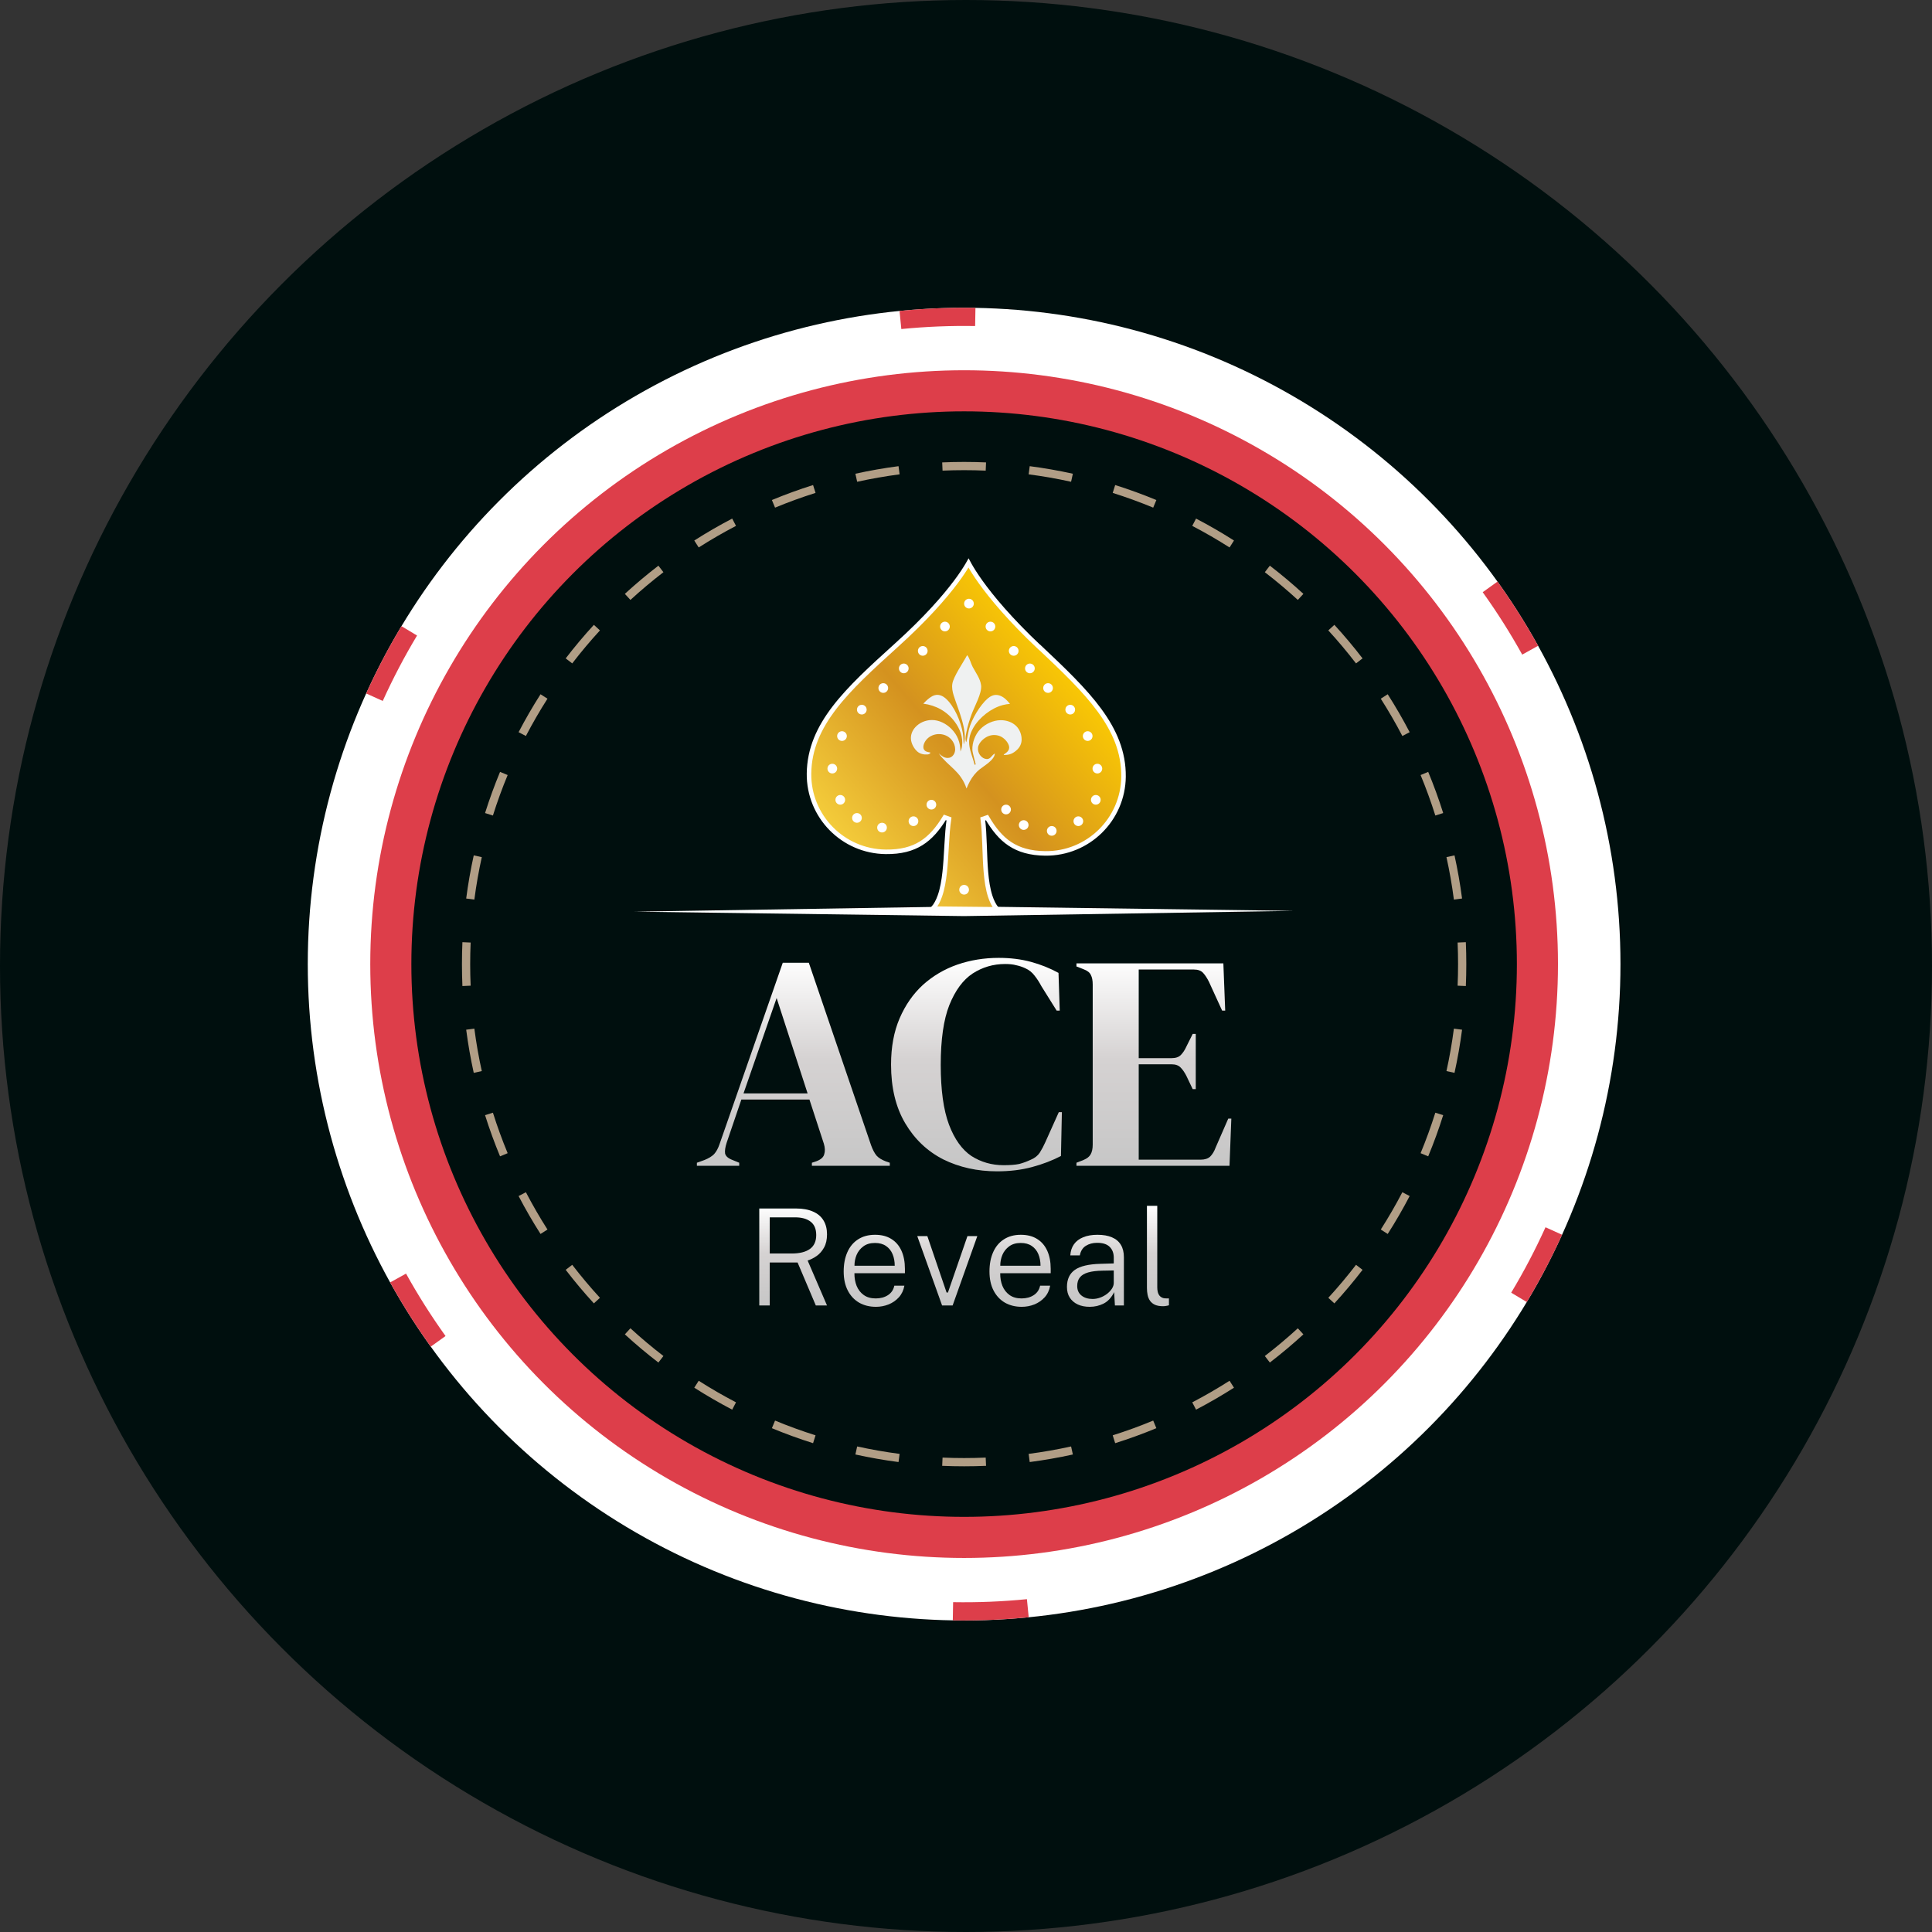 <?xml version="1.0" encoding="UTF-8"?>
<svg xmlns="http://www.w3.org/2000/svg" width="512" height="512" viewBox="0 0 512 512" fill="none">
  <rect x="0" y="0" width="512" height="512" fill="#333333" stroke="none"/>
  <circle cx="256" cy="256" r="256" fill="#000F0E"></circle>
  <mask id="mask0_291_113549" style="mask-type:alpha" maskUnits="userSpaceOnUse" x="73" y="73" width="365" height="365">
    <circle cx="255.5" cy="255.5" r="182.5" fill="white"></circle>
  </mask>
  <g mask="url(#mask0_291_113549)">
    <circle cx="255.502" cy="255.5" r="173.939" fill="white"></circle>
    <path d="M413.965 327.224C411.195 333.343 408.074 339.296 404.615 345.054L400.483 342.573C403.846 336.974 406.881 331.186 409.574 325.236L413.965 327.224Z" fill="#DD3E4A"></path>
    <path d="M396.85 154.129C400.765 159.587 404.36 165.268 407.617 171.142L403.402 173.479C400.235 167.768 396.739 162.245 392.933 156.938L396.85 154.129Z" fill="#DD3E4A"></path>
    <path d="M238.387 82.404C245.071 81.743 251.788 81.469 258.504 81.585L258.421 86.405C251.891 86.292 245.36 86.558 238.861 87.201L238.387 82.404Z" fill="#DD3E4A"></path>
    <path d="M97.039 183.775C99.808 177.655 102.93 171.702 106.388 165.944L110.521 168.425C107.158 174.024 104.123 179.813 101.43 185.762L97.039 183.775Z" fill="#DD3E4A"></path>
    <path d="M114.156 356.869C110.241 351.411 106.646 345.73 103.389 339.856L107.604 337.519C110.771 343.23 114.267 348.753 118.073 354.06L114.156 356.869Z" fill="#DD3E4A"></path>
    <path d="M272.619 428.592C265.935 429.253 259.218 429.527 252.502 429.411L252.586 424.591C259.115 424.704 265.646 424.438 272.145 423.796L272.619 428.592Z" fill="#DD3E4A"></path>
    <circle cx="255.502" cy="255.498" r="157.377" fill="#DD3E4A"></circle>
    <circle cx="255.502" cy="255.498" r="146.487" fill="#000F0E"></circle>
    <path d="M388.586 255.499C388.586 328.999 329.003 388.582 255.503 388.582C182.003 388.582 122.42 328.999 122.42 255.499C122.42 181.999 182.003 122.416 255.503 122.416C329.003 122.416 388.586 181.999 388.586 255.499Z" fill="#000F0E"></path>
    <path fill-rule="evenodd" clip-rule="evenodd" d="M388.462 261.31L386.281 261.216C386.362 259.321 386.403 257.415 386.403 255.499C386.403 253.583 386.362 251.678 386.281 249.782L388.462 249.688C388.545 251.615 388.586 253.552 388.586 255.499C388.586 257.446 388.545 259.383 388.462 261.31ZM387.462 238.117C386.957 234.251 386.287 230.437 385.458 226.682L383.326 227.153C384.142 230.845 384.801 234.597 385.297 238.4L387.462 238.117ZM382.46 215.468L380.378 216.124C379.229 212.475 377.924 208.896 376.472 205.393L378.488 204.557C379.965 208.118 381.292 211.758 382.46 215.468ZM373.574 194.036L371.638 195.045C369.873 191.661 367.964 188.363 365.919 185.16L367.759 183.986C369.838 187.242 371.779 190.595 373.574 194.036ZM361.091 174.48L359.36 175.81C357.038 172.788 354.587 169.87 352.014 167.065L353.623 165.589C356.238 168.442 358.73 171.408 361.091 174.48ZM345.413 157.379L343.938 158.988C341.132 156.416 338.214 153.964 335.192 151.642L336.522 149.911C339.594 152.272 342.561 154.764 345.413 157.379ZM327.017 143.243L325.842 145.083C322.639 143.039 319.342 141.13 315.957 139.364L316.967 137.429C320.408 139.224 323.761 141.165 327.017 143.243ZM306.446 132.514L305.61 134.531C302.107 133.078 298.527 131.773 294.878 130.624L295.534 128.542C299.244 129.711 302.884 131.037 306.446 132.514ZM284.32 125.544L283.85 127.676C280.157 126.861 276.406 126.202 272.603 125.705L272.885 123.541C276.751 124.045 280.565 124.715 284.32 125.544ZM261.314 122.541L261.22 124.722C259.325 124.64 257.419 124.599 255.503 124.599C253.587 124.599 251.681 124.64 249.786 124.722L249.692 122.541C251.619 122.458 253.556 122.416 255.503 122.416C257.45 122.416 259.387 122.458 261.314 122.541ZM238.121 123.541L238.404 125.705C234.601 126.202 230.849 126.861 227.157 127.676L226.686 125.544C230.441 124.715 234.255 124.045 238.121 123.541ZM215.472 128.542L216.128 130.624C212.479 131.773 208.9 133.078 205.397 134.531L204.561 132.514C208.122 131.037 211.762 129.711 215.472 128.542ZM194.04 137.429L195.049 139.364C191.665 141.13 188.367 143.039 185.164 145.083L183.989 143.243C187.246 141.165 190.599 139.224 194.04 137.429ZM174.484 149.911L175.814 151.642C172.792 153.964 169.874 156.416 167.069 158.988L165.593 157.379C168.445 154.764 171.412 152.272 174.484 149.911ZM157.383 165.59L158.992 167.065C156.42 169.87 153.968 172.788 151.646 175.81L149.915 174.48C152.276 171.408 154.768 168.442 157.383 165.59ZM143.247 183.986L145.087 185.16C143.043 188.363 141.134 191.661 139.368 195.045L137.433 194.036C139.228 190.595 141.169 187.242 143.247 183.986ZM132.518 204.557L134.535 205.393C133.082 208.896 131.777 212.475 130.628 216.124L128.546 215.468C129.715 211.758 131.041 208.118 132.518 204.557ZM125.548 226.682L127.68 227.153C126.865 230.845 126.205 234.597 125.709 238.4L123.545 238.117C124.049 234.251 124.719 230.437 125.548 226.682ZM122.545 249.688C122.462 251.615 122.42 253.552 122.42 255.499C122.42 257.446 122.462 259.383 122.545 261.31L124.725 261.216C124.644 259.321 124.603 257.415 124.603 255.499C124.603 253.583 124.644 251.678 124.725 249.782L122.545 249.688ZM123.545 272.881L125.709 272.599C126.205 276.402 126.865 280.153 127.68 283.846L125.548 284.316C124.719 280.562 124.049 276.747 123.545 272.881ZM128.546 295.53L130.628 294.874C131.777 298.523 133.082 302.103 134.535 305.606L132.518 306.442C131.041 302.88 129.715 299.24 128.546 295.53ZM137.433 316.963L139.368 315.953C141.134 319.338 143.043 322.635 145.087 325.838L143.247 327.013C141.169 323.757 139.228 320.404 137.433 316.963ZM149.915 336.518L151.646 335.188C153.968 338.21 156.42 341.128 158.992 343.934L157.383 345.409C154.768 342.557 152.276 339.591 149.915 336.518ZM165.593 353.62L167.069 352.01C169.874 354.583 172.792 357.034 175.814 359.356L174.484 361.087C171.412 358.726 168.445 356.234 165.593 353.62ZM183.99 367.755L185.164 365.915C188.367 367.96 191.665 369.869 195.049 371.634L194.04 373.57C190.599 371.775 187.246 369.834 183.99 367.755ZM204.561 378.484L205.397 376.468C208.9 377.92 212.479 379.225 216.128 380.374L215.472 382.457C211.762 381.288 208.122 379.961 204.561 378.484ZM226.686 385.454L227.157 383.323C230.849 384.138 234.601 384.797 238.404 385.293L238.121 387.458C234.255 386.953 230.441 386.283 226.686 385.454ZM249.692 388.458L249.786 386.277C251.681 386.358 253.587 386.4 255.503 386.4C257.419 386.4 259.325 386.358 261.22 386.277L261.314 388.458C259.387 388.541 257.45 388.582 255.503 388.582C253.556 388.582 251.619 388.541 249.692 388.458ZM272.885 387.458C276.751 386.953 280.566 386.283 284.32 385.454L283.85 383.323C280.157 384.138 276.406 384.797 272.603 385.293L272.885 387.458ZM295.534 382.456L294.878 380.374C298.527 379.225 302.107 377.92 305.61 376.468L306.446 378.484C302.884 379.961 299.244 381.288 295.534 382.456ZM316.967 373.57L315.957 371.634C319.342 369.869 322.639 367.96 325.842 365.915L327.017 367.755C323.761 369.834 320.408 371.775 316.967 373.57ZM336.522 361.087C339.594 358.726 342.561 356.234 345.413 353.62L343.938 352.01C341.132 354.583 338.214 357.034 335.192 359.356L336.522 361.087ZM353.623 345.409L352.014 343.934C354.587 341.128 357.038 338.21 359.36 335.188L361.091 336.518C358.73 339.591 356.238 342.557 353.623 345.409ZM367.759 327.013L365.919 325.838C367.964 322.635 369.873 319.338 371.638 315.953L373.574 316.963C371.779 320.404 369.838 323.757 367.759 327.013ZM378.488 306.442L376.472 305.606C377.924 302.103 379.229 298.523 380.378 294.874L382.46 295.53C381.292 299.24 379.965 302.88 378.488 306.442ZM385.458 284.316L383.326 283.846C384.142 280.153 384.801 276.402 385.297 272.599L387.462 272.881C386.957 276.747 386.287 280.562 385.458 284.316Z" fill="#B19E86"></path>
    <path fill-rule="evenodd" clip-rule="evenodd" d="M342.909 241.391L255.499 242.775L168.089 241.602L255.499 240.207L342.909 241.391Z" fill="white"></path>
    <path d="M275.486 171.554L275.514 171.537C281.773 177.439 287.36 182.743 291.377 188.224C295.393 193.704 297.808 199.318 297.746 205.826C297.627 217.172 288.349 226.281 277.006 226.161C273.01 226.116 270.043 225.231 267.642 223.641C265.233 222.045 263.342 219.704 261.558 216.655L260.445 217.035C260.714 219.098 260.822 221.428 260.913 223.845C260.925 224.168 260.937 224.493 260.948 224.818C261.024 226.918 261.102 229.057 261.275 231.087C261.476 233.429 261.807 235.662 262.428 237.554C262.856 238.861 263.432 240.035 264.222 240.972L247.223 240.798C248.028 239.882 248.626 238.729 249.08 237.439C249.739 235.568 250.118 233.351 250.368 231.021C250.586 228.992 250.709 226.849 250.83 224.747C250.848 224.433 250.866 224.12 250.884 223.808C251.025 221.399 251.182 219.074 251.492 217.018L250.386 216.616C248.542 219.639 246.6 221.93 244.155 223.46C241.718 224.986 238.729 225.789 234.731 225.743L234.731 225.743C223.386 225.624 214.277 216.346 214.396 205.003C214.473 198.49 217.005 192.93 221.133 187.541C225.273 182.136 230.984 176.943 237.382 171.153C245.387 163.932 250.34 158.196 253.296 154.254C254.775 152.283 255.754 150.76 256.366 149.725C256.48 149.532 256.581 149.356 256.671 149.197C256.757 149.357 256.855 149.535 256.965 149.73C257.555 150.776 258.503 152.317 259.94 154.318C262.813 158.319 267.643 164.158 275.486 171.554Z" fill="url(#paint0_linear_291_113549)" stroke="white" stroke-width="1.2"></path>
    <circle cx="255.5" cy="235.788" r="1.284" fill="white"></circle>
    <circle cx="266.615" cy="214.53" r="1.284" fill="white"></circle>
    <circle cx="271.29" cy="218.645" r="1.284" fill="white"></circle>
    <circle cx="278.725" cy="220.194" r="1.284" fill="white"></circle>
    <circle cx="285.772" cy="217.628" r="1.284" fill="white"></circle>
    <circle cx="290.4" cy="211.964" r="1.284" fill="white"></circle>
    <circle cx="290.817" cy="203.69" r="1.284" fill="white"></circle>
    <circle cx="288.248" cy="195.067" r="1.284" fill="white"></circle>
    <circle cx="283.624" cy="188.061" r="1.284" fill="white"></circle>
    <circle cx="277.745" cy="182.335" r="1.284" fill="white"></circle>
    <circle cx="272.936" cy="177.134" r="1.284" fill="white"></circle>
    <circle cx="268.645" cy="172.493" r="1.284" fill="white"></circle>
    <circle cx="262.48" cy="166.038" r="1.284" fill="white"></circle>
    <circle cx="256.784" cy="159.966" r="1.284" fill="white"></circle>
    <circle cx="250.42" cy="166.038" r="1.284" fill="white"></circle>
    <circle cx="244.542" cy="172.493" r="1.284" fill="white"></circle>
    <circle cx="239.509" cy="177.134" r="1.284" fill="white"></circle>
    <circle cx="234.077" cy="182.335" r="1.284" fill="white"></circle>
    <circle cx="228.388" cy="188.061" r="1.284" fill="white"></circle>
    <circle cx="223.135" cy="195.067" r="1.284" fill="white"></circle>
    <circle cx="220.569" cy="203.69" r="1.284" fill="white"></circle>
    <circle cx="222.683" cy="211.964" r="1.284" fill="white"></circle>
    <circle cx="227.102" cy="216.757" r="1.284" fill="white"></circle>
    <circle cx="233.745" cy="219.325" r="1.284" fill="white"></circle>
    <circle cx="242.078" cy="217.628" r="1.284" fill="white"></circle>
    <circle cx="246.826" cy="213.247" r="1.284" fill="white"></circle>
    <path d="M256.303 173.617C256.97 174.36 257.279 175.818 257.766 176.732C258.595 178.289 259.788 179.839 260.007 181.636C260.258 183.705 258.214 187.276 257.469 189.327C256.914 190.858 256.416 192.423 256.108 194.024C255.941 194.897 255.729 195.846 256.039 196.704C256.152 196.639 256.662 193.758 256.784 193.28C257.445 190.697 259.714 186.859 261.724 185.13C262.443 184.513 263.293 184.071 264.264 184.178C265.691 184.334 266.804 185.472 267.659 186.532C267.013 186.59 266.385 186.681 265.757 186.846C262.682 187.654 259.482 190.149 257.919 192.913C255.785 196.685 257.249 198.841 258.288 202.655L258.452 202.667C258.489 202.61 258.545 202.56 258.562 202.494C258.575 202.445 257.716 199.466 257.689 198.752C257.615 196.799 258.425 194.634 259.793 193.231C261.159 191.83 263.204 190.876 265.169 190.855C266.68 190.838 268.288 191.358 269.359 192.455C270.257 193.373 270.762 194.739 270.741 196.02C270.725 197.059 270.311 197.939 269.571 198.66C268.548 199.657 267.501 200.113 266.063 200.074L265.99 199.968C266.434 199.653 266.969 199.325 267.245 198.843C267.491 198.413 267.497 197.94 267.331 197.479C266.987 196.519 266.09 195.592 265.174 195.16C265.051 195.104 264.926 195.053 264.798 195.009C264.67 194.965 264.54 194.927 264.409 194.896C264.277 194.865 264.144 194.84 264.01 194.822C263.876 194.804 263.741 194.793 263.606 194.788C263.471 194.784 263.336 194.786 263.201 194.794C263.066 194.803 262.932 194.819 262.798 194.841C262.665 194.863 262.533 194.891 262.402 194.926C262.271 194.961 262.143 195.003 262.016 195.051C260.922 195.453 259.78 196.444 259.333 197.537C259.059 198.208 259.135 198.994 259.438 199.641C259.744 200.296 260.321 200.867 261.026 201.072C262.495 201.497 262.653 200.215 263.642 199.681C263.596 201.401 260.712 202.985 259.506 203.976C259.007 204.385 258.586 204.851 258.169 205.342C257.271 206.441 256.672 207.659 256.141 208.966C254.551 204.232 251.381 203.26 248.765 199.661C249.136 199.962 249.513 200.283 249.922 200.531C250.414 200.83 251.091 200.955 251.652 200.8C252.2 200.649 252.62 200.237 252.864 199.734C253.237 198.969 253.19 198.075 252.896 197.293C252.509 196.26 251.717 195.381 250.704 194.935C250.632 194.903 250.559 194.873 250.485 194.845C250.412 194.816 250.338 194.79 250.263 194.766C250.188 194.741 250.112 194.719 250.036 194.698C249.96 194.678 249.883 194.659 249.806 194.643C249.729 194.626 249.652 194.612 249.574 194.599C249.496 194.586 249.418 194.576 249.339 194.567C249.261 194.559 249.183 194.552 249.104 194.547C249.025 194.543 248.946 194.541 248.868 194.54C248.789 194.54 248.71 194.541 248.631 194.545C248.552 194.548 248.474 194.554 248.395 194.562C248.317 194.569 248.239 194.579 248.161 194.59C248.083 194.602 248.005 194.616 247.928 194.631C247.851 194.647 247.774 194.665 247.697 194.685C247.621 194.704 247.545 194.726 247.47 194.749C247.395 194.773 247.32 194.798 247.246 194.826C247.172 194.853 247.099 194.882 247.027 194.913C246.056 195.326 245.26 196.085 244.881 197.08C244.7 197.554 244.588 198.134 244.852 198.602C245.174 199.174 245.759 199.282 246.351 199.384L246.518 199.411L246.542 199.591C246.287 199.832 246.128 199.912 245.772 199.942C244.876 200.019 243.833 199.792 243.143 199.2C242.207 198.395 241.47 197.028 241.403 195.787C241.343 194.658 241.787 193.589 242.533 192.755C243.631 191.527 245.247 190.839 246.887 190.812C248.839 190.781 250.708 191.758 252.074 193.105C253.771 194.779 254.501 196.804 254.537 199.162C254.72 198.696 254.886 198.23 254.95 197.73C255.253 195.378 254.388 193.092 252.984 191.234C250.906 188.486 248.059 186.925 244.678 186.475C245.536 185.601 246.791 184.324 248.056 184.164C248.996 184.046 249.862 184.451 250.562 185.052C252.893 187.053 254.608 191.209 255.142 194.162C255.32 195.15 255.326 196.214 255.386 197.217L255.414 197.211C256.543 193.659 253.795 187.726 252.734 184.297C252.431 183.317 252.213 182.245 252.376 181.219C252.689 179.253 255.27 175.568 256.303 173.617Z" fill="#EFF1F1"></path>
    <path d="M184.683 308.951V308.138L186.715 307.407C187.798 306.973 188.638 306.459 189.234 305.863C189.83 305.212 190.318 304.318 190.697 303.18L207.44 255.146H214.348L230.848 303.506C231.281 304.698 231.769 305.619 232.311 306.269C232.852 306.865 233.692 307.38 234.83 307.813L235.805 308.138V308.951H215.161V308.138L216.38 307.732C217.518 307.298 218.196 306.702 218.412 305.944C218.683 305.131 218.656 304.183 218.331 303.099L214.511 291.395H196.468L192.566 302.855C192.187 304.047 192.052 304.996 192.16 305.7C192.323 306.404 192.973 306.973 194.111 307.407L195.899 308.138V308.951H184.683ZM197.037 289.77H214.023L205.814 264.493L197.037 289.77Z" fill="url(#paint1_linear_291_113549)"></path>
    <path d="M264.26 310.414C259.004 310.414 254.236 309.357 249.955 307.244C245.729 305.077 242.369 301.88 239.877 297.654C237.384 293.427 236.138 288.253 236.138 282.13C236.138 277.47 236.897 273.379 238.414 269.857C239.931 266.335 241.99 263.382 244.591 260.998C247.246 258.614 250.28 256.826 253.694 255.634C257.162 254.442 260.819 253.846 264.666 253.846C267.755 253.846 270.599 254.198 273.2 254.902C275.801 255.607 278.239 256.582 280.515 257.828L280.84 267.825H280.027L275.964 261.323C275.422 260.294 274.826 259.372 274.175 258.56C273.525 257.693 272.712 257.043 271.737 256.609C270.924 256.23 270.112 255.959 269.299 255.796C268.54 255.58 267.565 255.471 266.373 255.471C263.23 255.471 260.358 256.311 257.758 257.991C255.211 259.671 253.152 262.461 251.581 266.362C250.063 270.209 249.305 275.492 249.305 282.211C249.305 288.876 250.036 294.159 251.499 298.06C252.962 301.907 254.94 304.67 257.433 306.35C259.979 307.976 262.824 308.788 265.967 308.788C267.7 308.788 269.082 308.68 270.112 308.463C271.141 308.192 272.171 307.813 273.2 307.325C274.23 306.892 275.015 306.269 275.557 305.456C276.099 304.589 276.587 303.668 277.02 302.693L280.596 294.728H281.409L281.165 306.35C278.889 307.542 276.343 308.518 273.525 309.276C270.708 310.035 267.619 310.414 264.26 310.414Z" fill="url(#paint2_linear_291_113549)"></path>
    <path d="M285.273 308.951V308.138L287.142 307.407C288.063 307.027 288.686 306.54 289.012 305.944C289.391 305.294 289.58 304.427 289.58 303.343V260.917C289.58 259.833 289.418 258.993 289.093 258.397C288.822 257.747 288.172 257.232 287.142 256.853L285.273 256.121V255.309H324.204L324.692 267.825H323.879L320.384 260.185C319.897 259.21 319.382 258.424 318.84 257.828C318.298 257.232 317.485 256.934 316.402 256.934H301.772V280.423H310.468C311.552 280.423 312.365 280.152 312.907 279.61C313.503 279.014 314.018 278.229 314.451 277.253L316.077 274.002H316.889V288.632H316.077L314.451 285.218C313.963 284.243 313.449 283.484 312.907 282.943C312.365 282.347 311.552 282.049 310.468 282.049H301.772V307.325H318.19C319.273 307.325 320.113 307.055 320.709 306.513C321.305 305.917 321.793 305.104 322.172 304.074L325.505 296.434H326.317L325.83 308.951H285.273Z" fill="url(#paint3_linear_291_113549)"></path>
    <path d="M201.217 345.964V320.264H210.921C212.723 320.264 214.233 320.536 215.454 321.081C216.686 321.614 217.61 322.391 218.226 323.41C218.854 324.429 219.168 325.661 219.168 327.106C219.168 328.505 218.908 329.672 218.386 330.608C217.877 331.532 217.231 332.273 216.449 332.83C215.667 333.375 214.861 333.783 214.032 334.056L219.168 345.964H216.2L211.366 334.571H203.99V345.964H201.217ZM203.99 332.19H209.82C211.905 332.19 213.505 331.793 214.618 330.999C215.744 330.193 216.307 328.961 216.307 327.302C216.307 325.702 215.815 324.523 214.832 323.765C213.848 322.995 212.474 322.61 210.708 322.61H203.99V332.19Z" fill="url(#paint4_linear_291_113549)"></path>
    <path d="M232.135 346.32C230.452 346.32 228.965 345.952 227.674 345.218C226.394 344.471 225.393 343.399 224.67 342.001C223.947 340.602 223.586 338.92 223.586 336.953C223.586 334.998 223.912 333.292 224.563 331.834C225.215 330.365 226.163 329.233 227.407 328.439C228.651 327.634 230.15 327.231 231.904 327.231C233.598 327.231 235.032 327.598 236.205 328.333C237.378 329.056 238.273 330.092 238.889 331.443C239.505 332.794 239.813 334.405 239.813 336.278V337.415H226.43C226.418 338.647 226.613 339.767 227.016 340.774C227.431 341.781 228.059 342.587 228.9 343.191C229.741 343.796 230.802 344.098 232.082 344.098C233.338 344.098 234.416 343.808 235.316 343.227C236.217 342.635 236.78 341.799 237.005 340.721H239.671C239.446 341.953 238.954 342.984 238.196 343.814C237.437 344.643 236.525 345.271 235.459 345.698C234.404 346.112 233.296 346.32 232.135 346.32ZM226.447 335.442H237.112C237.112 334.305 236.922 333.28 236.543 332.367C236.164 331.455 235.583 330.732 234.801 330.199C234.031 329.666 233.053 329.399 231.868 329.399C230.624 329.399 229.599 329.701 228.794 330.306C227.988 330.898 227.389 331.656 226.998 332.581C226.619 333.505 226.436 334.459 226.447 335.442Z" fill="url(#paint5_linear_291_113549)"></path>
    <path d="M249.665 345.964L243.089 327.586H245.755L250.856 342.534H251.212L256.384 327.586H258.997L252.456 345.964H249.665Z" fill="url(#paint6_linear_291_113549)"></path>
    <path d="M270.77 346.32C269.087 346.32 267.6 345.952 266.309 345.218C265.029 344.471 264.028 343.399 263.305 342.001C262.582 340.602 262.221 338.92 262.221 336.953C262.221 334.998 262.547 333.292 263.199 331.834C263.85 330.365 264.798 329.233 266.042 328.439C267.286 327.634 268.785 327.231 270.539 327.231C272.233 327.231 273.667 327.598 274.84 328.333C276.013 329.056 276.908 330.092 277.524 331.443C278.14 332.794 278.448 334.405 278.448 336.278V337.415H265.065C265.053 338.647 265.248 339.767 265.651 340.774C266.066 341.781 266.694 342.587 267.535 343.191C268.377 343.796 269.437 344.098 270.717 344.098C271.973 344.098 273.051 343.808 273.951 343.227C274.852 342.635 275.415 341.799 275.64 340.721H278.306C278.081 341.953 277.589 342.984 276.831 343.814C276.072 344.643 275.16 345.271 274.094 345.698C273.039 346.112 271.931 346.32 270.77 346.32ZM265.083 335.442H275.747C275.747 334.305 275.557 333.28 275.178 332.367C274.799 331.455 274.218 330.732 273.436 330.199C272.666 329.666 271.688 329.399 270.503 329.399C269.259 329.399 268.234 329.701 267.429 330.306C266.623 330.898 266.025 331.656 265.634 332.581C265.254 333.505 265.071 334.459 265.083 335.442Z" fill="url(#paint7_linear_291_113549)"></path>
    <path d="M288.779 346.32C287.582 346.32 286.527 346.112 285.615 345.698C284.715 345.271 284.01 344.667 283.5 343.885C283.002 343.103 282.754 342.161 282.754 341.059C282.754 339.021 283.453 337.51 284.851 336.526C286.249 335.543 288.506 335.01 291.622 334.927L295.159 334.82V333.292C295.159 332.095 294.798 331.141 294.075 330.43C293.352 329.707 292.233 329.352 290.716 329.364C289.579 329.364 288.589 329.63 287.748 330.163C286.918 330.685 286.391 331.526 286.166 332.687H283.642C283.713 331.538 284.033 330.56 284.602 329.755C285.183 328.937 286 328.315 287.055 327.888C288.109 327.45 289.371 327.231 290.84 327.231C292.369 327.231 293.649 327.456 294.68 327.906C295.722 328.345 296.51 329.008 297.043 329.897C297.577 330.774 297.843 331.864 297.843 333.167V345.964H295.462L295.266 342.427C294.531 343.885 293.595 344.898 292.458 345.466C291.332 346.035 290.106 346.32 288.779 346.32ZM289.561 344.24C290.212 344.24 290.87 344.122 291.534 343.885C292.197 343.648 292.801 343.322 293.347 342.907C293.892 342.492 294.33 342.03 294.662 341.521C294.994 341.011 295.159 340.49 295.159 339.957V336.686L292.209 336.74C290.657 336.763 289.383 336.917 288.388 337.202C287.392 337.486 286.658 337.925 286.184 338.517C285.71 339.098 285.473 339.862 285.473 340.81C285.473 341.888 285.852 342.729 286.61 343.334C287.369 343.938 288.352 344.24 289.561 344.24Z" fill="url(#paint8_linear_291_113549)"></path>
    <path d="M308.252 346.16C307.375 346.16 306.652 346.035 306.083 345.786C305.526 345.526 305.088 345.17 304.768 344.72C304.46 344.27 304.247 343.754 304.128 343.174C304.01 342.593 303.95 341.983 303.95 341.343V319.553H306.687V341.112C306.687 342.119 306.877 342.86 307.256 343.334C307.635 343.796 308.133 344.045 308.749 344.08L309.78 344.098V345.911C309.519 345.994 309.253 346.053 308.98 346.089C308.708 346.136 308.465 346.16 308.252 346.16Z" fill="url(#paint9_linear_291_113549)"></path>
  </g>
  <defs>
    <linearGradient id="paint0_linear_291_113549" x1="287.682" y1="174.741" x2="223.561" y2="229.198" gradientUnits="userSpaceOnUse">
      <stop stop-color="#FFD000"></stop>
      <stop offset="0.505" stop-color="#D4921F"></stop>
      <stop offset="1" stop-color="#F7D23D"></stop>
    </linearGradient>
    <linearGradient id="paint1_linear_291_113549" x1="255.5" y1="253.846" x2="255.5" y2="310.414" gradientUnits="userSpaceOnUse">
      <stop stop-color="white"></stop>
      <stop offset="0.475" stop-color="#D5D2D2"></stop>
      <stop offset="1" stop-color="#C6C6C6"></stop>
    </linearGradient>
    <linearGradient id="paint2_linear_291_113549" x1="255.5" y1="253.846" x2="255.5" y2="310.414" gradientUnits="userSpaceOnUse">
      <stop stop-color="white"></stop>
      <stop offset="0.475" stop-color="#D5D2D2"></stop>
      <stop offset="1" stop-color="#C6C6C6"></stop>
    </linearGradient>
    <linearGradient id="paint3_linear_291_113549" x1="255.5" y1="253.846" x2="255.5" y2="310.414" gradientUnits="userSpaceOnUse">
      <stop stop-color="white"></stop>
      <stop offset="0.475" stop-color="#D5D2D2"></stop>
      <stop offset="1" stop-color="#C6C6C6"></stop>
    </linearGradient>
    <linearGradient id="paint4_linear_291_113549" x1="255.499" y1="319.553" x2="255.499" y2="346.32" gradientUnits="userSpaceOnUse">
      <stop stop-color="white"></stop>
      <stop offset="0.475" stop-color="#D5D2D2"></stop>
      <stop offset="1" stop-color="#C6C6C6"></stop>
    </linearGradient>
    <linearGradient id="paint5_linear_291_113549" x1="255.499" y1="319.553" x2="255.499" y2="346.32" gradientUnits="userSpaceOnUse">
      <stop stop-color="white"></stop>
      <stop offset="0.475" stop-color="#D5D2D2"></stop>
      <stop offset="1" stop-color="#C6C6C6"></stop>
    </linearGradient>
    <linearGradient id="paint6_linear_291_113549" x1="255.499" y1="319.553" x2="255.499" y2="346.32" gradientUnits="userSpaceOnUse">
      <stop stop-color="white"></stop>
      <stop offset="0.475" stop-color="#D5D2D2"></stop>
      <stop offset="1" stop-color="#C6C6C6"></stop>
    </linearGradient>
    <linearGradient id="paint7_linear_291_113549" x1="255.499" y1="319.553" x2="255.499" y2="346.32" gradientUnits="userSpaceOnUse">
      <stop stop-color="white"></stop>
      <stop offset="0.475" stop-color="#D5D2D2"></stop>
      <stop offset="1" stop-color="#C6C6C6"></stop>
    </linearGradient>
    <linearGradient id="paint8_linear_291_113549" x1="255.499" y1="319.553" x2="255.499" y2="346.32" gradientUnits="userSpaceOnUse">
      <stop stop-color="white"></stop>
      <stop offset="0.475" stop-color="#D5D2D2"></stop>
      <stop offset="1" stop-color="#C6C6C6"></stop>
    </linearGradient>
    <linearGradient id="paint9_linear_291_113549" x1="255.499" y1="319.553" x2="255.499" y2="346.32" gradientUnits="userSpaceOnUse">
      <stop stop-color="white"></stop>
      <stop offset="0.475" stop-color="#D5D2D2"></stop>
      <stop offset="1" stop-color="#C6C6C6"></stop>
    </linearGradient>
  </defs>
</svg>
